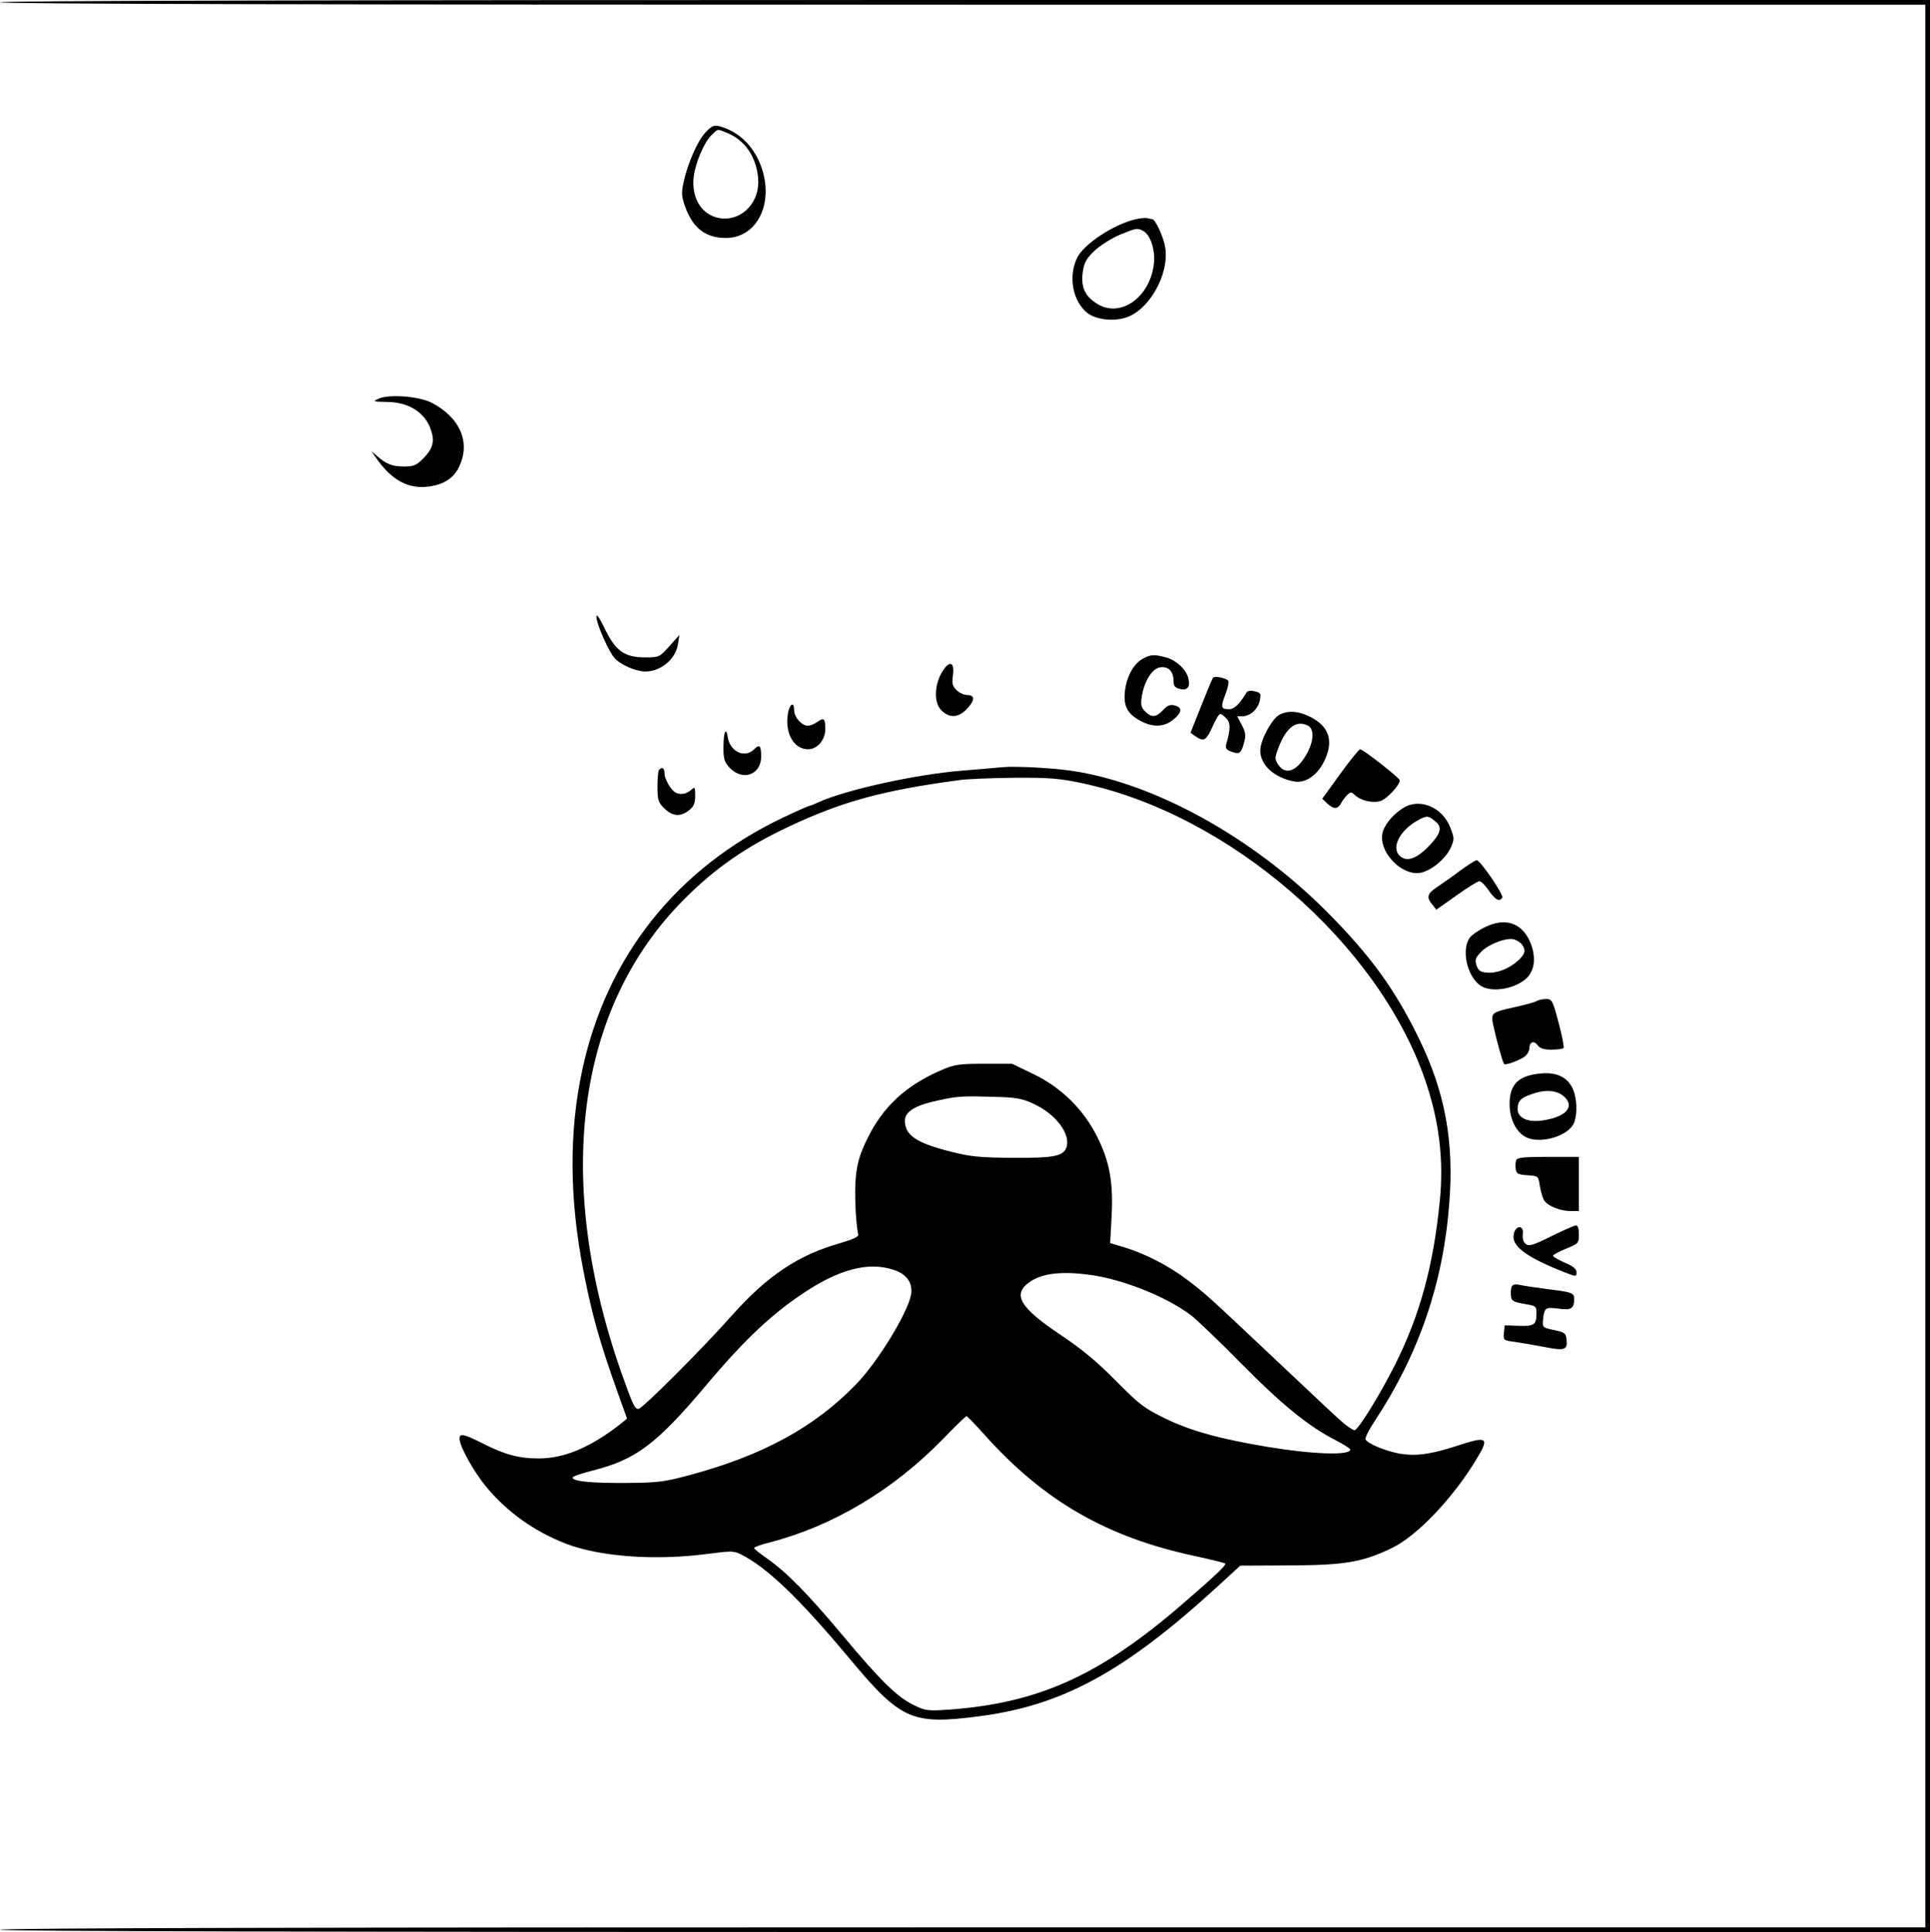 <?xml version="1.0" encoding="UTF-8" standalone="no"?> <svg xmlns="http://www.w3.org/2000/svg" version="1.0" width="819pt" height="820pt" viewBox="0 0 819 820" preserveAspectRatio="xMidYMid meet"><g transform="translate(0,820) scale(0.1,-0.1)" fill="#000000" stroke="none"><path d="M0 8190 c0 -7 1368 -10 4085 -10 l4085 0 0 -4080 0 -4080 -4085 0 c-2717 0 -4085 -3 -4085 -10 0 -7 1372 -10 4095 -10 l4095 0 0 4100 0 4100 -4095 0 c-2723 0 -4095 -3 -4095 -10z"></path><path d="M2994 7638 c-34 -35 -77 -134 -94 -215 -9 -43 -8 -58 10 -107 33 -86 86 -126 170 -126 134 0 207 150 149 306 -33 88 -97 148 -179 169 -20 5 -32 -1 -56 -27z m94 -3 c73 -31 120 -99 129 -189 10 -100 -64 -182 -155 -173 -81 9 -130 83 -118 179 8 61 46 148 77 176 27 26 21 26 67 7z"></path><path d="M4817 7269 c-92 -22 -218 -105 -246 -163 -39 -80 -19 -185 44 -235 35 -26 101 -36 156 -21 101 27 191 181 174 298 -7 46 -42 122 -56 122 -4 0 -13 2 -21 4 -7 2 -30 0 -51 -5z m34 -49 c31 -17 51 -78 46 -136 -15 -147 -145 -238 -245 -171 -50 32 -66 72 -57 134 6 39 15 56 51 90 25 23 73 53 107 67 72 29 72 29 98 16z"></path><path d="M1607 6508 c-26 -12 -24 -13 36 -14 87 -1 153 -40 181 -106 23 -57 16 -90 -29 -135 -28 -28 -40 -33 -80 -33 -50 0 -76 10 -114 44 l-25 21 21 -30 c65 -93 136 -132 223 -120 65 9 108 37 130 88 47 102 1 206 -119 268 -53 27 -180 37 -224 17z"></path><path d="M2531 5582 c-1 -27 52 -148 77 -175 24 -28 91 -57 130 -57 66 0 129 52 139 116 l6 39 -42 -47 c-42 -47 -43 -48 -105 -48 -86 0 -125 28 -170 123 -23 47 -35 64 -35 49z"></path><path d="M4844 5401 c-37 -23 -66 -80 -71 -141 -5 -57 12 -89 62 -117 54 -31 105 -30 144 3 38 31 39 51 6 60 -20 5 -31 0 -50 -20 -29 -31 -48 -33 -76 -5 -17 17 -19 28 -14 62 11 68 45 121 80 125 34 4 55 -18 55 -59 0 -21 6 -28 27 -33 31 -8 45 8 36 44 -8 37 -49 76 -92 89 -53 15 -71 14 -107 -8z"></path><path d="M4011 5367 c-45 -55 -53 -146 -16 -182 33 -33 70 -32 106 4 36 37 38 61 4 61 -14 0 -35 10 -46 21 -18 18 -20 29 -15 65 6 46 -9 60 -33 31z"></path><path d="M5147 5323 c-3 -5 -14 -31 -25 -58 -11 -28 -31 -78 -45 -112 l-25 -63 21 -15 c35 -24 46 -18 72 40 13 30 28 55 33 55 5 0 17 -9 27 -20 17 -19 17 -45 -1 -107 -5 -18 -1 -25 21 -33 34 -13 42 -8 54 38 9 30 7 43 -9 74 l-20 38 23 0 c33 1 66 31 73 67 6 29 4 33 -22 39 -21 5 -31 3 -38 -11 -27 -44 -49 -65 -70 -65 -35 0 -37 8 -16 63 11 28 16 55 12 58 -12 13 -60 21 -65 12z"></path><path d="M3344 5174 c-15 -83 23 -154 85 -154 39 0 73 39 73 85 0 46 -5 51 -34 31 -12 -9 -30 -16 -40 -16 -26 0 -58 36 -58 65 0 38 -18 30 -26 -11z"></path><path d="M5430 5167 c-32 -16 -82 -109 -82 -152 0 -61 57 -114 140 -131 47 -10 95 20 126 75 49 91 30 158 -57 200 -49 24 -91 26 -127 8z m121 -47 c25 -14 25 -59 -1 -111 -42 -81 -94 -103 -126 -54 -15 24 -15 28 1 71 33 87 77 120 126 94z"></path><path d="M3078 5094 c-5 -4 -8 -34 -8 -66 0 -52 4 -63 29 -89 55 -55 131 -26 131 50 0 48 -7 54 -31 30 -39 -39 -103 -8 -111 54 -2 16 -6 25 -10 21z"></path><path d="M5687 4915 l-76 -105 21 -20 c27 -25 44 -25 58 -1 5 11 17 27 26 36 15 15 18 15 34 0 27 -24 77 -35 110 -24 27 10 80 67 80 87 0 10 -156 132 -168 132 -5 0 -43 -47 -85 -105z"></path><path d="M4255 4944 c-22 -2 -101 -9 -175 -15 -197 -16 -494 -82 -607 -134 -17 -8 -34 -15 -38 -15 -3 0 -54 -22 -112 -50 -449 -213 -749 -589 -852 -1071 -57 -262 -55 -547 5 -854 37 -190 70 -305 148 -523 l37 -103 -27 -22 c-128 -100 -239 -147 -348 -147 -84 0 -144 16 -240 65 -78 39 -96 43 -96 19 0 -32 60 -140 113 -204 90 -109 208 -192 342 -243 146 -55 379 -71 599 -42 98 13 111 13 140 -2 111 -56 245 -184 459 -440 219 -263 266 -284 547 -248 356 45 619 188 1014 549 l99 91 211 1 c235 1 309 14 435 75 107 53 258 212 357 377 56 92 46 98 -82 56 -110 -36 -173 -45 -242 -34 -58 10 -135 41 -147 60 -4 6 14 42 40 81 186 282 290 585 315 922 21 263 -18 473 -130 702 -101 207 -205 350 -390 536 -316 317 -734 547 -1085 598 -85 12 -235 20 -290 15z m337 -68 c625 -132 1257 -680 1456 -1261 59 -172 79 -336 62 -510 -27 -275 -84 -485 -189 -695 -64 -128 -158 -280 -173 -280 -6 0 -24 12 -42 26 -32 27 -47 41 -331 309 -246 232 -260 245 -338 304 -80 60 -177 110 -266 137 l-60 18 6 110 c8 147 -8 235 -60 339 -58 118 -154 212 -273 269 l-89 43 -120 0 c-109 0 -126 -3 -185 -29 -147 -64 -245 -155 -310 -290 -30 -61 -42 -101 -48 -158 -7 -64 -1 -197 10 -249 2 -8 -25 -20 -76 -35 -178 -50 -311 -139 -461 -308 -124 -140 -380 -396 -396 -396 -15 0 -23 16 -69 145 -291 822 -197 1555 261 2016 134 135 264 225 449 312 227 106 394 152 720 196 36 5 143 9 237 10 147 1 190 -3 285 -23z m-210 -1359 c95 -42 162 -128 144 -185 -13 -39 -50 -47 -225 -46 -144 1 -179 4 -270 27 -144 37 -191 69 -191 131 0 35 38 61 117 80 100 23 117 25 248 21 103 -2 128 -6 177 -28z m-575 -712 c45 -19 67 -56 59 -100 -15 -79 -141 -285 -233 -380 -177 -183 -396 -302 -708 -386 -109 -29 -134 -32 -270 -33 -148 -1 -225 7 -225 23 0 5 39 18 86 30 182 46 269 111 480 361 169 201 287 311 435 406 149 95 272 121 376 79z m820 -16 c139 -19 324 -93 428 -172 22 -17 117 -107 210 -202 175 -177 287 -268 400 -326 36 -19 65 -37 65 -41 0 -26 -156 -21 -350 11 -204 34 -327 68 -434 120 -92 45 -110 59 -211 161 -80 81 -144 134 -235 195 -172 115 -205 171 -132 223 53 38 136 48 259 31z m-446 -682 c250 -278 515 -431 889 -511 68 -15 127 -29 129 -32 6 -6 -38 -48 -179 -170 -351 -304 -611 -422 -992 -450 -92 -6 -100 -5 -150 19 -72 35 -141 103 -303 297 -149 178 -239 269 -322 327 -29 20 -53 39 -53 43 0 4 30 15 68 24 268 70 522 222 732 437 52 54 98 98 101 99 3 0 39 -37 80 -83z"></path><path d="M2797 4933 c-4 -3 -7 -35 -7 -70 0 -58 3 -68 29 -94 35 -34 68 -37 105 -8 20 16 26 29 26 61 0 39 -1 40 -18 25 -19 -18 -50 -22 -68 -9 -20 14 -44 57 -44 79 0 23 -10 30 -23 16z"></path><path d="M5955 4771 c-40 -25 -71 -60 -85 -95 -32 -85 85 -207 170 -177 46 15 97 61 116 103 16 36 16 40 -1 84 -33 88 -130 129 -200 85z m138 -59 c27 -23 21 -49 -23 -96 -49 -53 -89 -72 -118 -57 -57 31 -18 117 73 164 31 16 38 15 68 -11z"></path><path d="M6195 4504 c-33 -25 -77 -56 -97 -69 -42 -28 -46 -43 -20 -74 l17 -22 85 60 c47 34 91 61 98 61 7 0 25 -18 40 -40 27 -39 45 -49 57 -30 7 12 -94 160 -109 159 -6 0 -38 -21 -71 -45z"></path><path d="M6304 4266 c-28 -13 -59 -34 -68 -47 -34 -50 -12 -157 42 -199 42 -33 137 -22 193 22 43 34 50 98 20 165 -36 77 -104 99 -187 59z m154 -74 c18 -24 15 -40 -15 -68 -38 -35 -91 -56 -133 -52 -28 2 -37 9 -44 30 -8 24 -6 32 19 58 32 33 107 62 140 53 11 -3 26 -12 33 -21z"></path><path d="M6520 3951 c-8 -5 -49 -16 -90 -25 -104 -23 -105 -24 -92 -83 13 -60 39 -154 45 -159 6 -7 71 18 90 34 9 8 17 23 17 33 0 27 19 34 35 13 10 -14 26 -19 58 -19 25 0 48 3 52 7 3 3 -6 52 -21 107 -25 95 -28 101 -53 101 -14 0 -33 -4 -41 -9z"></path><path d="M6530 3643 c-88 -10 -124 -47 -124 -128 0 -62 25 -115 65 -139 59 -35 187 1 209 60 14 36 12 99 -4 139 -23 54 -71 77 -146 68z m106 -96 c50 -44 9 -89 -94 -103 -61 -8 -102 12 -102 49 0 33 13 47 56 62 60 22 109 19 140 -8z"></path><path d="M6434 3276 c-3 -8 -4 -25 -2 -38 3 -20 10 -23 49 -26 46 -3 47 -3 53 -44 4 -22 11 -49 17 -60 13 -25 68 -48 114 -48 l35 0 0 115 0 115 -130 0 c-104 0 -132 -3 -136 -14z"></path><path d="M6583 2953 c-79 -39 -95 -44 -109 -32 -10 8 -14 23 -12 41 6 38 -29 40 -38 2 -13 -51 50 -99 218 -165 47 -18 48 -18 48 1 0 14 -14 26 -50 41 -27 12 -50 25 -50 29 0 4 25 18 55 30 53 22 55 23 55 61 0 25 -5 39 -12 38 -7 0 -55 -21 -105 -46z"></path><path d="M6414 2737 c-3 -9 -4 -26 -2 -39 2 -19 11 -24 56 -32 50 -8 52 -10 52 -40 0 -49 -10 -55 -75 -53 l-60 2 -3 -32 c-3 -31 -2 -32 45 -38 26 -4 81 -13 122 -21 90 -18 103 -14 99 28 -3 30 -7 33 -53 43 -49 10 -50 11 -47 45 6 50 9 53 65 46 54 -8 67 0 67 41 0 26 -9 29 -115 42 -44 6 -95 13 -112 17 -25 5 -34 3 -39 -9z"></path></g></svg> 